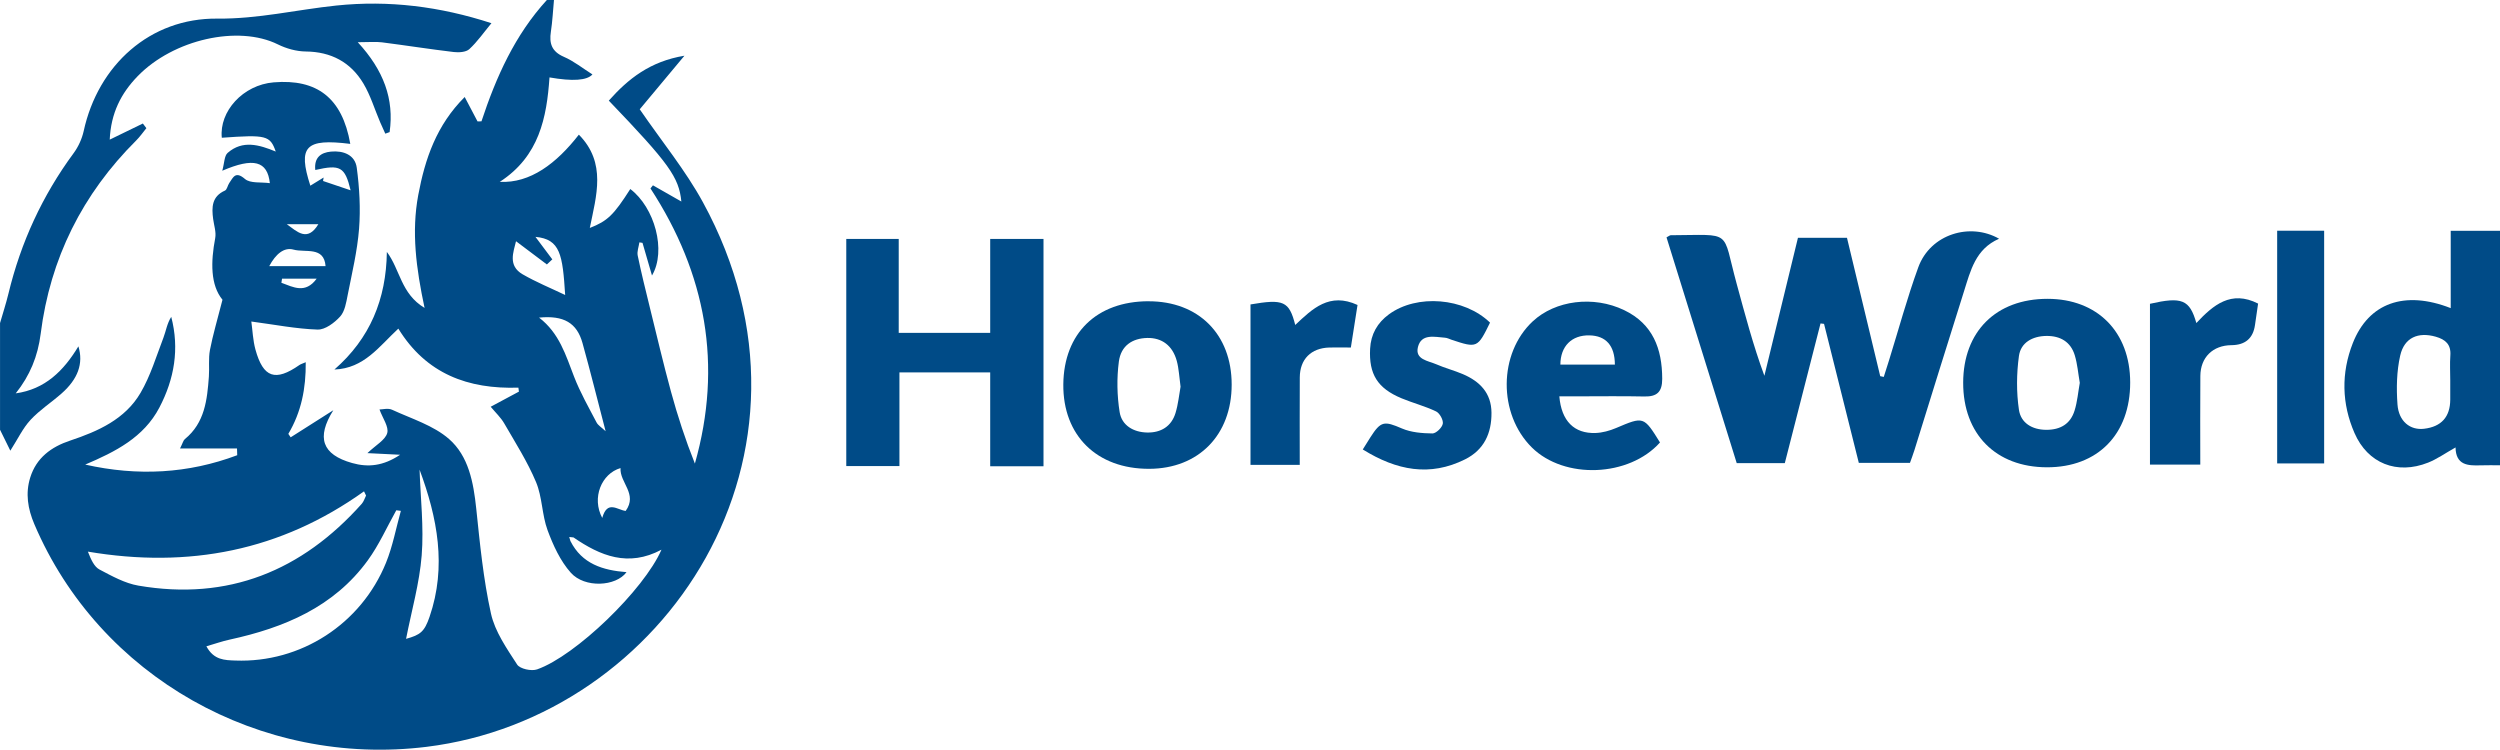 <?xml version="1.0" encoding="UTF-8"?><svg id="Layer_2" xmlns="http://www.w3.org/2000/svg" viewBox="0 0 704 211.11"><defs><style>.cls-1{fill:#004b87;}</style></defs><g id="Layer_1-2"><g><path class="cls-1" d="M160.64,152.37c3.25,6.44,9.14,8.23,15.79,8.75-2.98,4.05-11.77,4.55-15.69,.16-2.96-3.32-4.98-7.74-6.55-11.99-1.59-4.33-1.47-9.31-3.24-13.53-2.41-5.75-5.82-11.1-8.96-16.53-.95-1.65-2.41-3-3.81-4.69,3.03-1.62,5.49-2.94,7.95-4.26-.05-.37-.1-.74-.15-1.12-14.14,.46-25.95-3.84-33.81-16.62-5.42,5.02-9.62,11.2-18,11.52,10.01-8.73,14.59-19.77,14.77-33.12,3.75,4.97,3.93,11.76,10.62,15.77-2.38-11.17-3.72-21.4-1.78-31.79,1.91-10.22,5.14-19.68,13.08-27.6,1.44,2.75,2.53,4.81,3.61,6.87,.37,0,.74-.01,1.11-.02C139.71,21.66,145.02,9.81,154,0,154.67,0,155.33,0,156,0c-.28,2.98-.42,5.97-.87,8.92-.51,3.33,.24,5.6,3.65,7.08,2.85,1.23,5.35,3.26,8.05,4.96q-2.29,2.56-12.09,.84c-.79,11.29-2.86,22.18-14,29.41,8.58,.44,15.96-5.18,22.27-13.29,7.84,7.97,4.92,17.16,3.08,26.27,4.99-1.94,6.74-3.65,11.4-10.96,6.84,5.17,10.24,17.35,6.11,24.36-1.01-3.46-1.84-6.33-2.67-9.2-.29-.05-.58-.09-.88-.14-.18,1.25-.71,2.57-.47,3.73,1.01,4.88,2.21,9.71,3.4,14.55,1.95,7.91,3.81,15.84,5.95,23.7,1.87,6.86,4.08,13.63,6.75,20.32,7.86-27.72,3.15-53.46-12.51-77.49,.23-.29,.47-.58,.7-.87,2.67,1.52,5.35,3.05,8,4.56-.7-6.87-3.42-10.67-20.43-28.41,5.47-6.15,11.62-11.05,21.3-12.65-4.87,5.83-9,10.79-12.59,15.09,6.29,9.16,12.89,17.2,17.79,26.17,38.65,70.77-10.57,145.06-77.82,153.36-46.81,5.77-92.15-19.71-110.46-62.72-1.84-4.33-2.54-8.66-1.15-13.11,1.73-5.55,5.89-8.63,11.25-10.41,7.86-2.62,15.46-6,19.81-13.43,2.81-4.8,4.44-10.29,6.45-15.54,.73-1.92,1.01-4.01,2.2-5.87,2.35,9.01,.87,17.5-3.34,25.54-4.42,8.44-12.42,12.45-20.89,16.06,14.8,3.32,29,2.55,42.81-2.64-.02-.64-.04-1.27-.06-1.91h-16.04c.77-1.53,.91-2.26,1.35-2.62,5.63-4.59,6.29-11.08,6.77-17.62,.18-2.49-.16-5.06,.3-7.48,.82-4.26,2.07-8.43,3.53-14.15-3.4-4.13-3.33-10.61-2.05-17.35,.32-1.7-.34-3.59-.58-5.39-.44-3.31-.39-6.34,3.32-8,.6-.27,.75-1.45,1.22-2.13,1.11-1.61,1.74-3.45,4.42-1.14,1.5,1.29,4.51,.83,7.01,1.18-.68-6.27-4.59-7.29-13.4-3.5,.61-2.16,.55-4.19,1.52-5.03,4.22-3.68,8.9-2.28,13.54-.37-1.59-4.53-2.66-4.79-15.19-3.89-.76-7.38,5.92-14.89,14.63-15.6,12.12-.99,19.27,4.3,21.55,17.33-12.64-1.58-14.82,.69-11.25,11.77,1.26-.77,2.5-1.54,3.74-2.3-.05,.33-.11,.65-.16,.98,2.41,.81,4.81,1.62,7.76,2.62-1.6-6.64-2.94-7.32-9.95-5.72-.36-3.42,1.46-4.9,4.42-5.18,3.5-.33,6.78,.93,7.26,4.54,.76,5.67,1.09,11.5,.65,17.19-.49,6.27-1.99,12.48-3.21,18.68-.41,2.1-.8,4.58-2.12,6.04-1.6,1.76-4.23,3.74-6.35,3.67-6.03-.2-12.03-1.39-18.66-2.27,.35,2.47,.44,5.28,1.16,7.9,2.19,7.95,5.6,9.08,12.38,4.35,.37-.26,.85-.38,1.78-.79,.08,7.4-1.26,14.04-4.9,20.18,.22,.32,.44,.65,.66,.97,4-2.54,8.01-5.09,12.01-7.63-4.82,7.7-3.2,12.48,5.3,14.87,4.5,1.27,8.76,.85,13.51-2.33-3.38-.17-5.88-.29-9.21-.46,2.41-2.3,5.02-3.68,5.58-5.65,.5-1.75-1.27-4.15-2.18-6.64,.85,0,2.43-.45,3.56,.08,5.48,2.53,11.64,4.4,16.03,8.24,5.5,4.8,6.88,12.21,7.65,19.53,1.04,9.91,2,19.91,4.15,29.61,1.13,5.1,4.45,9.84,7.37,14.36,.78,1.22,4.02,1.93,5.61,1.37,10.86-3.8,30.09-22.38,35.04-33.71-9.38,5-17.23,1.73-24.77-3.45-.4-.04-.81-.09-1.21-.13,.12,.4,.24,.8,.35,1.2Zm-57.56-12.82c-.19-.4-.38-.79-.57-1.19-23.46,16.78-49.4,21.77-77.76,16.98,.91,2.32,1.79,4.26,3.27,5.04,3.49,1.84,7.13,3.87,10.94,4.53,25.29,4.35,46.04-4.14,62.9-23.03,.57-.63,.82-1.54,1.22-2.33Zm9.81,4.31c-.43-.06-.86-.11-1.29-.17-2.65,4.73-4.87,9.77-8.04,14.12-9.57,13.15-23.55,18.96-38.86,22.3-2.13,.46-4.2,1.2-6.58,1.89,2.1,3.92,5.21,3.9,8.15,4.01,18.36,.7,35.4-10.23,42.43-27.54,1.89-4.66,2.82-9.73,4.18-14.6Zm5.26-11.61c.27,8.05,1.23,16.16,.6,24.14-.62,7.85-2.85,15.57-4.4,23.51,4.01-1.11,5.16-1.98,6.61-6.19,4.88-14.19,2.21-27.94-2.81-41.46Zm33.65-42.81c5.72,4.38,7.52,10.59,9.85,16.61,1.72,4.46,4.13,8.67,6.35,12.93,.42,.8,1.35,1.33,2.54,2.45-2.31-8.87-4.3-16.88-6.51-24.83-1.58-5.67-5.26-7.84-12.23-7.16Zm-1.02-22.74c1.72,2.29,3.23,4.31,4.75,6.34-.51,.48-1.02,.96-1.53,1.43-2.94-2.22-5.88-4.43-8.69-6.54-.72,3.05-2.34,6.88,1.85,9.31,3.78,2.19,7.87,3.86,11.99,5.83-.72-11.32-1.34-15.72-8.38-16.37Zm18.81,79.16c1.43-5.12,4.25-2.26,6.6-1.98,3.45-4.79-1.72-7.97-1.45-12.07-5.38,1.57-8.19,8.4-5.14,14.06ZM91.68,74.94c-.43-5.65-5.67-3.72-9.03-4.65-2.65-.74-5.01,1.24-6.83,4.65h15.85Zm-12.26,3.54l-.18,1.15c3.33,1.22,6.74,3.2,9.93-1.15h-9.75Zm10.23-15.35h-8.89c2.86,2.06,5.8,5.15,8.89,0Z"/><path class="cls-1" d="M0,91.01c.8-2.78,1.7-5.52,2.38-8.33,3.48-14.42,9.55-27.6,18.36-39.56,1.32-1.79,2.34-4.02,2.82-6.19C27.61,18.33,42.25,5.04,61.21,5.24c11.46,.12,22.33-2.51,33.48-3.68,14.76-1.54,29.16,.24,43.7,4.97-2.19,2.64-3.97,5.23-6.23,7.31-.94,.86-2.94,.98-4.39,.81-6.76-.8-13.48-1.87-20.23-2.73-1.74-.22-3.54-.03-6.79-.03,7.31,7.92,10.28,16.03,8.97,25.31-.41,.15-.81,.3-1.22,.44-.48-1.07-.99-2.14-1.45-3.23-1.56-3.65-2.71-7.55-4.73-10.92-3.59-5.99-9.08-8.92-16.23-8.99-2.63-.03-5.46-.82-7.84-2-11.12-5.5-29.4-1.45-39.51,8.98-4.66,4.81-7.51,10.39-7.84,17.84,3.47-1.69,6.4-3.11,9.33-4.54,.33,.44,.66,.87,.99,1.31-.94,1.16-1.8,2.4-2.85,3.45-15.16,15.09-24.24,33.25-26.91,54.43-.8,6.36-3.03,11.79-7.03,16.8,8.24-1.15,13.47-6.3,17.65-13.24,1.48,4.84-.15,9.23-4.74,13.27-2.87,2.53-6.15,4.64-8.73,7.42-2.17,2.34-3.59,5.39-5.7,8.69-1.16-2.35-2.03-4.12-2.9-5.89,0-10,0-20,0-30Z"/><path class="cls-1" d="M704,131.02c-1.83,0-3.67-.04-5.5,.02-3.57,.12-6.93-.04-7.02-5.04-2.92,1.64-5.21,3.28-7.74,4.28-8.76,3.47-16.98,.24-20.71-8.33-3.62-8.29-3.78-16.91-.49-25.3,4.45-11.35,14.59-14.97,27.58-9.88v-21.78h13.88v66.01Zm-14.01-23.93c0-2.33-.14-4.67,.03-6.99,.23-3.1-1.38-4.5-4.11-5.28-4.92-1.4-8.85,.2-10.01,5.3-1.01,4.43-1.1,9.2-.77,13.76,.34,4.81,3.6,7.33,7.5,6.86,4.85-.58,7.32-3.32,7.36-8.16,.01-1.83,0-3.66,0-5.49Z"/><path class="cls-1" d="M520.11,66.97c3.1,12.89,6.23,25.92,9.36,38.96,.33,.07,.67,.14,1,.21,.5-1.58,1.01-3.15,1.5-4.73,2.71-8.72,5.1-17.57,8.22-26.14,3.42-9.39,14.64-12.69,22.75-8.04-6.64,2.88-8.04,9.01-9.87,14.78-4.72,14.89-9.31,29.82-13.96,44.73-.39,1.25-.86,2.47-1.26,3.6h-14.41c-3.3-13.18-6.54-26.16-9.79-39.14-.33-.04-.66-.08-.99-.12-3.34,13.08-6.69,26.15-10.06,39.34h-13.54c-6.59-21.19-13.19-42.41-19.77-63.58,.64-.33,.92-.6,1.2-.6,17.65-.07,14.32-1.81,18.54,13.62,2.36,8.63,4.62,17.28,7.82,25.96,3.11-12.77,6.21-25.55,9.45-38.85h13.79Z"/><path class="cls-1" d="M278.84,131.29v-26.43h-25.56v26.39h-14.97v-63.96h14.77v26.44h25.76v-26.44h15.01v64h-15Z"/><path class="cls-1" d="M552.83,107.79c.02-14.43,9.25-23.63,23.74-23.64,14.05,0,23.28,9.32,23.29,23.55,.01,14.6-9.15,23.93-23.47,23.89-14.37-.04-23.58-9.35-23.56-23.81Zm32.84,.03c-.46-2.62-.66-5.29-1.42-7.79-1.16-3.79-4.08-5.47-7.98-5.43-3.91,.05-7.22,1.85-7.74,5.66-.68,4.97-.73,10.18,0,15.13,.53,3.67,3.66,5.64,7.72,5.65,3.98,0,6.78-1.66,7.95-5.42,.78-2.49,.99-5.16,1.47-7.81Z"/><path class="cls-1" d="M323.42,84.84c14.11-.02,23.42,9.31,23.42,23.46,0,14.18-9.3,23.68-23.22,23.72-14.74,.05-24.32-9.37-24.19-23.77,.14-14.38,9.37-23.4,23.99-23.42Zm9.02,24.03c-.37-2.68-.46-5.03-1.06-7.24-1.18-4.33-4.21-6.54-8.29-6.46-4.23,.09-7.43,2.17-8.02,6.66-.61,4.66-.52,9.56,.22,14.21,.6,3.78,3.92,5.69,7.76,5.76,3.84,.07,6.81-1.69,7.97-5.48,.77-2.5,1.01-5.16,1.43-7.45Z"/><path class="cls-1" d="M467.46,124.59c-8.71,9.76-26.92,10.48-36.08,1.43-9.55-9.44-9.44-26.51,.24-35.53,6.34-5.91,17.09-7.33,25.77-3.14,8.04,3.87,10.67,10.82,10.69,19.31,0,3.72-1.46,5.07-5.06,4.99-6.33-.14-12.66-.04-19-.04-1.62,0-3.24,0-4.91,0,.58,6.95,4.18,10.53,10.2,10.32,1.94-.07,3.96-.63,5.76-1.39,7.78-3.3,7.79-3.35,12.38,4.05Zm-12.71-21.91c-.02-5.35-2.5-8.14-7.16-8.24-5-.11-8.17,3.05-8.19,8.24h15.35Z"/><path class="cls-1" d="M383.77,126.55c.91-1.45,1.51-2.43,2.13-3.4,2.96-4.63,3.89-4.64,8.89-2.49,2.6,1.12,5.7,1.36,8.58,1.4,1.02,.01,2.72-1.63,2.92-2.73,.19-1.05-.87-2.98-1.89-3.47-3.12-1.5-6.53-2.37-9.73-3.7-6.79-2.83-9.21-6.81-8.85-13.94,.21-4.11,2.04-7.31,5.3-9.7,7.89-5.79,21.22-4.69,28.47,2.33-3.5,7.16-3.64,7.22-10.8,4.84-.63-.21-1.25-.55-1.89-.59-2.93-.22-6.65-1.21-7.61,2.63-.88,3.53,2.88,3.86,5.18,4.86,2.43,1.06,5.03,1.73,7.47,2.77,4.77,2.04,8.03,5.31,8.06,10.89,.04,5.78-2.11,10.44-7.43,13.1-9.9,4.94-19.24,3.16-28.8-2.77Z"/><path class="cls-1" d="M641.25,64.97h13.23v65.53h-13.23V64.97Z"/><path class="cls-1" d="M635.88,85.49c-.31,2.17-.6,4.11-.88,6.06q-.81,5.6-6.62,5.65c-5.23,.04-8.72,3.41-8.76,8.67-.07,8.27-.02,16.54-.02,24.97h-14.17v-45.29c9-2.05,11.18-1.19,13.06,5.42,4.76-5.07,9.75-9.35,17.39-5.48Z"/><path class="cls-1" d="M380.4,97.86c-2.42,0-4.23-.04-6.04,0-5.16,.15-8.31,3.28-8.34,8.42-.05,8.12-.01,16.24-.01,24.62h-13.87v-45.17c9.31-1.6,10.88-.94,12.6,5.78,4.85-4.57,9.62-9.28,17.54-5.63-.61,3.9-1.23,7.87-1.88,11.98Z"/></g></g></svg>